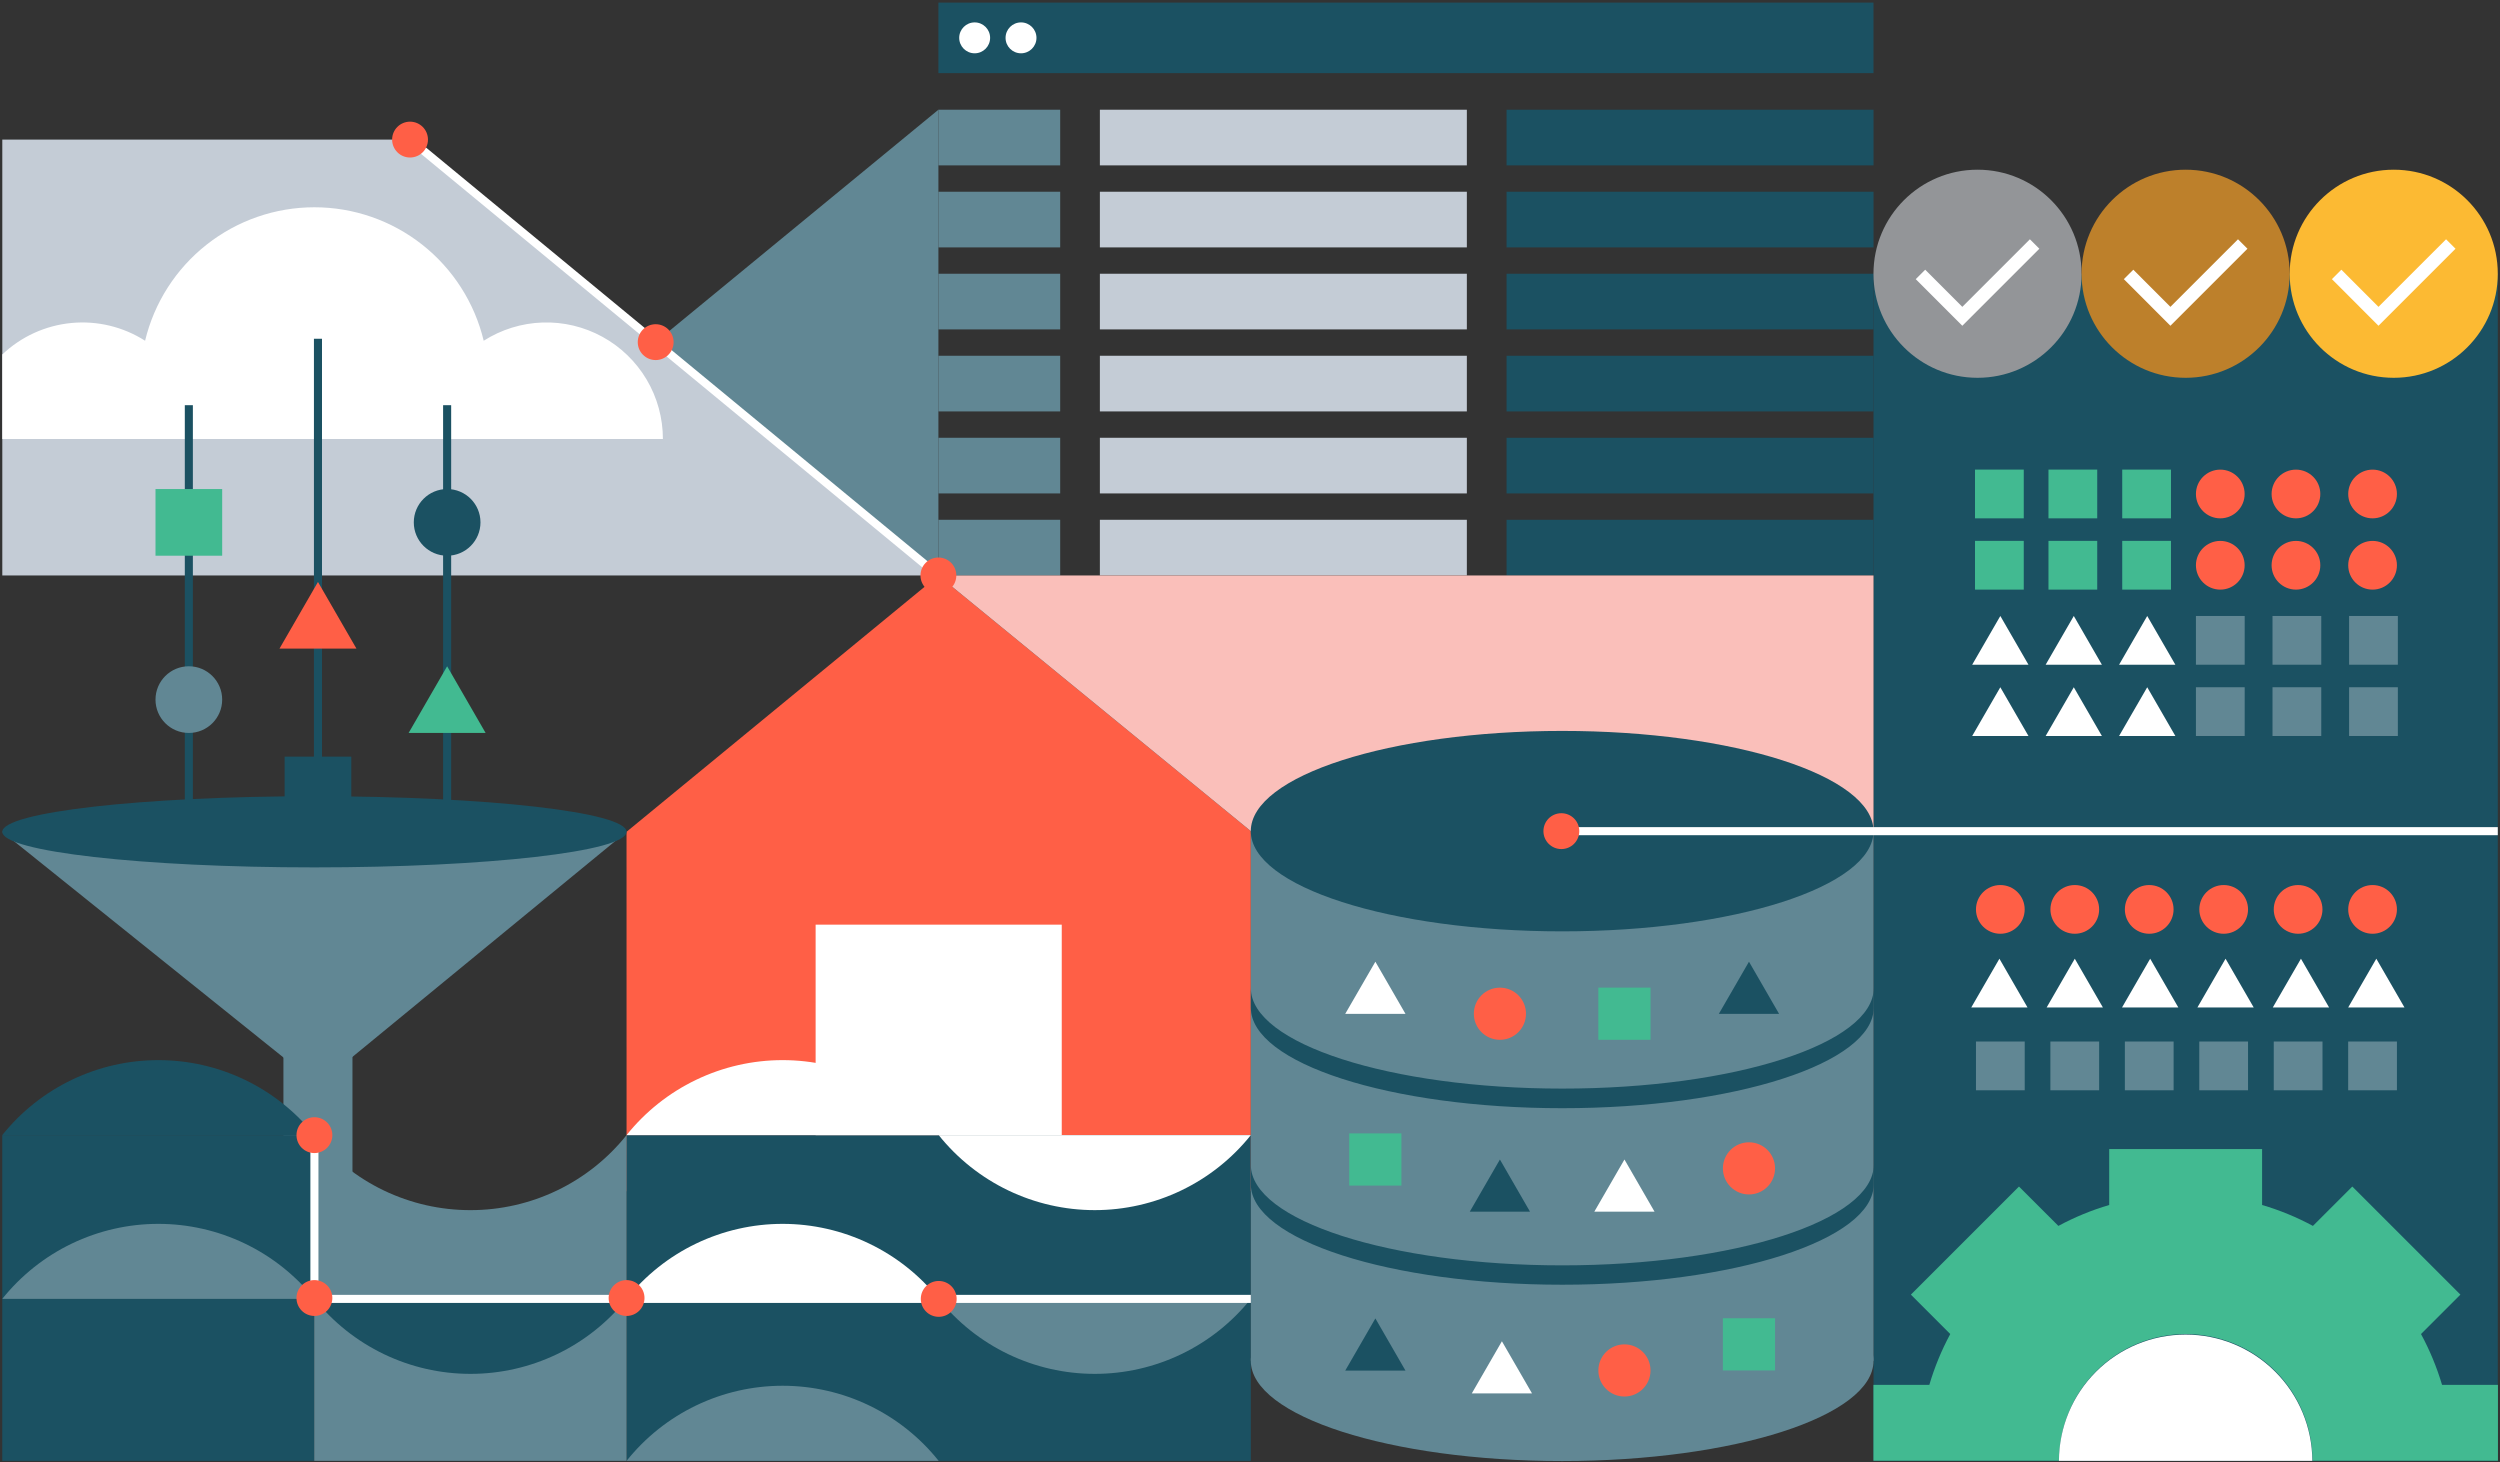 <svg width="559" height="327" viewBox="0 0 559 327" fill="none" xmlns="http://www.w3.org/2000/svg">
<rect x="0" y="0" width="559" height="327" fill="#333333" stroke="none"/>
<g clip-path="url(#clip0_2130_1120)">
<path d="M418.909 0.581H209.828V16.348H418.909V0.581Z" fill="#1B5162"/>
<path d="M217.934 11.919C219.842 11.919 221.389 10.373 221.389 8.464C221.389 6.556 219.842 5.009 217.934 5.009C216.026 5.009 214.479 6.556 214.479 8.464C214.479 10.373 216.026 11.919 217.934 11.919Z" fill="white"/>
<path d="M228.299 11.919C230.208 11.919 231.754 10.373 231.754 8.464C231.754 6.556 230.208 5.009 228.299 5.009C226.391 5.009 224.844 6.556 224.844 8.464C224.844 10.373 226.391 11.919 228.299 11.919Z" fill="white"/>
<path d="M237.057 24.535H209.828V36.98H237.057V24.535Z" fill="#618794"/>
<path d="M327.988 24.535H245.932V36.98H327.988V24.535Z" fill="#C4CCD6"/>
<path d="M418.918 24.535H336.862V36.98H418.918V24.535Z" fill="#1B5162"/>
<path d="M237.057 42.872H209.828V55.318H237.057V42.872Z" fill="#618794"/>
<path d="M327.988 42.872H245.932V55.318H327.988V42.872Z" fill="#C4CCD6"/>
<path d="M418.918 42.872H336.862V55.318H418.918V42.872Z" fill="#1B5162"/>
<path d="M237.057 61.21H209.828V73.655H237.057V61.21Z" fill="#618794"/>
<path d="M327.988 61.21H245.932V73.655H327.988V61.21Z" fill="#C4CCD6"/>
<path d="M418.918 61.21H336.862V73.655H418.918V61.21Z" fill="#1B5162"/>
<path d="M237.057 79.548H209.828V91.993H237.057V79.548Z" fill="#618794"/>
<path d="M327.988 79.548H245.932V91.993H327.988V79.548Z" fill="#C4CCD6"/>
<path d="M418.918 79.548H336.862V91.993H418.918V79.548Z" fill="#1B5162"/>
<path d="M237.057 97.886H209.828V110.331H237.057V97.886Z" fill="#618794"/>
<path d="M327.988 97.886H245.932V110.331H327.988V97.886Z" fill="#C4CCD6"/>
<path d="M418.918 97.886H336.862V110.331H418.918V97.886Z" fill="#1B5162"/>
<path d="M237.057 116.224H209.828V128.669H237.057V116.224Z" fill="#618794"/>
<path d="M327.988 116.224H245.932V128.669H327.988V116.224Z" fill="#C4CCD6"/>
<path d="M418.918 116.224H336.862V128.669H418.918V116.224Z" fill="#1B5162"/>
<path d="M558.505 61.21H418.918V326.653H558.505V61.21Z" fill="#1B5162"/>
<path d="M140.101 266.363L140.092 185.995L209.828 128.669L279.688 185.843V266.363H140.101Z" fill="#FF5F46"/>
<path d="M140.092 326.653H279.679V253.811H140.092V326.653Z" fill="#1B5162"/>
<path d="M209.828 128.669H418.918V185.843H279.688L209.828 128.669Z" fill="#FABFBA"/>
<path d="M63.375 270.577H78.811L78.811 211.135H63.375L63.375 270.577Z" fill="#618794"/>
<path d="M279.688 304.28H418.918V185.843H279.688V304.28Z" fill="#618794"/>
<path d="M349.299 208.252C387.748 208.252 418.918 198.219 418.918 185.843C418.918 173.467 387.748 163.434 349.299 163.434C310.849 163.434 279.679 173.467 279.679 185.843C279.679 198.219 310.849 208.252 349.299 208.252Z" fill="#1B5162"/>
<path d="M0.514 31.213H91.685L209.89 128.669H0.514V31.213Z" fill="#C4CCD6"/>
<path d="M0.505 326.653H70.294L70.294 253.811H0.505L0.505 326.653Z" fill="#1B5162"/>
<path d="M0.514 98.163H148.225C148.227 93.49 146.973 88.903 144.593 84.882C142.214 80.862 138.796 77.554 134.7 75.308C130.603 73.061 125.977 71.958 121.307 72.113C116.638 72.269 112.095 73.677 108.157 76.191C106.115 67.688 101.27 60.119 94.403 54.705C87.535 49.29 79.044 46.346 70.299 46.346C61.553 46.346 53.062 49.29 46.194 54.705C39.327 60.119 34.481 67.688 32.44 76.191C27.54 73.063 21.734 71.665 15.947 72.222C10.161 72.778 4.727 75.257 0.514 79.262V98.163Z" fill="white"/>
<path d="M71.097 242.651L0.514 185.995H140.092L71.097 242.651Z" fill="#618794"/>
<path d="M70.303 193.949C108.846 193.949 140.092 190.388 140.092 185.995C140.092 181.601 108.846 178.04 70.303 178.04C31.759 178.04 0.514 181.601 0.514 185.995C0.514 190.388 31.759 193.949 70.303 193.949Z" fill="#1B5162"/>
<path d="M99.979 185.298V90.601" stroke="#1B5162" stroke-width="1.803" stroke-miterlimit="10"/>
<path d="M71.097 184.593V75.745" stroke="#1B5162" stroke-width="1.803" stroke-miterlimit="10"/>
<path d="M42.225 185.298V90.601" stroke="#1B5162" stroke-width="1.803" stroke-miterlimit="10"/>
<path d="M99.979 148.98L91.364 163.889H108.586L99.979 148.98Z" fill="#42BA91"/>
<path d="M71.098 130.124L62.491 145.034H79.704L71.098 130.124Z" fill="#FF5F46"/>
<path d="M42.225 163.889C46.342 163.889 49.68 160.552 49.68 156.435C49.68 152.318 46.342 148.98 42.225 148.98C38.108 148.98 34.77 152.318 34.77 156.435C34.77 160.552 38.108 163.889 42.225 163.889Z" fill="#618794"/>
<path d="M78.552 169.184H63.643V184.093H78.552V169.184Z" fill="#1B5162"/>
<path d="M99.979 124.259C104.096 124.259 107.434 120.921 107.434 116.804C107.434 112.687 104.096 109.349 99.979 109.349C95.862 109.349 92.524 112.687 92.524 116.804C92.524 120.921 95.862 124.259 99.979 124.259Z" fill="#1B5162"/>
<path d="M49.68 109.349H34.77V124.259H49.68V109.349Z" fill="#42BA91"/>
<path d="M279.688 290.424C275.501 295.658 270.19 299.883 264.149 302.786C258.108 305.69 251.492 307.197 244.789 307.197C238.086 307.197 231.47 305.69 225.429 302.786C219.388 299.883 214.077 295.658 209.89 290.424H279.688Z" fill="#618794"/>
<path d="M140.101 290.424C144.288 285.192 149.598 280.968 155.638 278.066C161.679 275.164 168.294 273.656 174.996 273.656C181.697 273.656 188.312 275.164 194.353 278.066C200.393 280.968 205.703 285.192 209.89 290.424H140.101Z" fill="white"/>
<path d="M140.101 326.653C144.282 321.412 149.591 317.18 155.632 314.272C161.672 311.364 168.291 309.854 174.996 309.854C181.7 309.854 188.319 311.364 194.359 314.272C200.4 317.18 205.709 321.412 209.89 326.653H140.101Z" fill="#618794"/>
<path d="M0.514 290.424C4.701 285.192 10.011 280.968 16.052 278.066C22.092 275.164 28.707 273.656 35.408 273.656C42.11 273.656 48.725 275.164 54.766 278.066C60.806 280.968 66.116 285.192 70.303 290.424H0.514Z" fill="#618794"/>
<path d="M140.101 253.811C144.288 248.579 149.598 244.355 155.638 241.453C161.679 238.55 168.294 237.043 174.996 237.043C181.697 237.043 188.312 238.55 194.353 241.453C200.393 244.355 205.703 248.579 209.89 253.811H140.101Z" fill="white"/>
<path d="M0.505 253.811C4.693 248.579 10.004 244.355 16.045 241.452C22.086 238.55 28.702 237.043 35.404 237.043C42.106 237.043 48.722 238.55 54.763 241.452C60.804 244.355 66.115 248.579 70.303 253.811H0.505Z" fill="#1B5162"/>
<path d="M105.202 270.587C111.905 270.59 118.524 269.084 124.565 266.18C130.607 263.276 135.917 259.048 140.101 253.811V326.653H70.267V253.811C74.455 259.053 79.771 263.283 85.819 266.188C91.868 269.092 98.493 270.595 105.202 270.587Z" fill="#618794"/>
<path d="M140.101 290.424C135.914 295.658 130.603 299.883 124.562 302.786C118.521 305.69 111.904 307.197 105.202 307.197C98.499 307.197 91.883 305.69 85.842 302.786C79.801 299.883 74.49 295.658 70.303 290.424H140.101Z" fill="#1B5162"/>
<path d="M279.688 290.433H140.101H70.303V253.82" stroke="white" stroke-width="1.803" stroke-miterlimit="10"/>
<path d="M140.101 294.245C142.315 294.245 144.11 292.45 144.11 290.236C144.11 288.022 142.315 286.228 140.101 286.228C137.887 286.228 136.092 288.022 136.092 290.236C136.092 292.45 137.887 294.245 140.101 294.245Z" fill="#FF5F46"/>
<path d="M209.899 294.442C212.113 294.442 213.908 292.647 213.908 290.433C213.908 288.219 212.113 286.424 209.899 286.424C207.685 286.424 205.89 288.219 205.89 290.433C205.89 292.647 207.685 294.442 209.899 294.442Z" fill="#FF5F46"/>
<path d="M279.688 253.811C275.501 259.045 270.19 263.27 264.149 266.173C258.108 269.077 251.492 270.584 244.789 270.584C238.086 270.584 231.47 269.077 225.429 266.173C219.388 263.27 214.077 259.045 209.89 253.811H279.688Z" fill="white"/>
<path d="M70.303 257.828C72.517 257.828 74.312 256.034 74.312 253.82C74.312 251.606 72.517 249.811 70.303 249.811C68.089 249.811 66.294 251.606 66.294 253.82C66.294 256.034 68.089 257.828 70.303 257.828Z" fill="#FF5F46"/>
<path d="M70.303 294.245C72.517 294.245 74.312 292.45 74.312 290.236C74.312 288.022 72.517 286.228 70.303 286.228C68.089 286.228 66.294 288.022 66.294 290.236C66.294 292.45 68.089 294.245 70.303 294.245Z" fill="#FF5F46"/>
<path d="M349.299 326.689C387.748 326.689 418.918 316.656 418.918 304.28C418.918 291.904 387.748 281.871 349.299 281.871C310.849 281.871 279.679 291.904 279.679 304.28C279.679 316.656 310.849 326.689 349.299 326.689Z" fill="#618794"/>
<path d="M279.688 264.801C279.688 277.211 310.855 287.264 349.325 287.264C387.795 287.264 418.963 277.211 418.963 264.801V260.471C418.963 272.881 387.795 282.934 349.325 282.934C310.855 282.934 279.688 272.881 279.688 260.471V264.801Z" fill="#1B5162"/>
<path d="M279.688 225.322C279.688 237.732 310.855 247.794 349.325 247.794C387.795 247.794 418.963 237.732 418.963 225.322V220.948C418.963 233.357 387.795 243.41 349.325 243.41C310.855 243.41 279.688 233.357 279.688 220.948V225.322Z" fill="#1B5162"/>
<path d="M335.38 232.5C338.6 232.5 341.21 229.89 341.21 226.67C341.21 223.45 338.6 220.84 335.38 220.84C332.16 220.84 329.55 223.45 329.55 226.67C329.55 229.89 332.16 232.5 335.38 232.5Z" fill="#FF5F46"/>
<path d="M307.534 215.037L314.266 226.697H300.793L307.534 215.037Z" fill="white"/>
<path d="M357.387 232.5H369.056V220.831H357.387V232.5Z" fill="#42BA91"/>
<path d="M391.072 215.037L397.804 226.697H384.332L391.072 215.037Z" fill="#1B5162"/>
<path d="M391.072 267.078C394.292 267.078 396.902 264.467 396.902 261.248C396.902 258.028 394.292 255.418 391.072 255.418C387.852 255.418 385.242 258.028 385.242 261.248C385.242 264.467 387.852 267.078 391.072 267.078Z" fill="#FF5F46"/>
<path d="M363.226 259.266L369.958 270.934H356.485L363.226 259.266Z" fill="white"/>
<path d="M335.826 299.905L342.558 311.565H329.095L335.826 299.905Z" fill="white"/>
<path d="M301.686 265.095H313.355V253.427H301.686V265.095Z" fill="#42BA91"/>
<path d="M335.38 259.266L342.112 270.934H328.64L335.38 259.266Z" fill="#1B5162"/>
<path d="M363.226 312.262C366.446 312.262 369.056 309.651 369.056 306.432C369.056 303.212 366.446 300.602 363.226 300.602C360.006 300.602 357.396 303.212 357.396 306.432C357.396 309.651 360.006 312.262 363.226 312.262Z" fill="#FF5F46"/>
<path d="M307.534 294.799L314.266 306.467H300.793L307.534 294.799Z" fill="#1B5162"/>
<path d="M385.233 306.432H396.902V294.763H385.233V306.432Z" fill="#42BA91"/>
<path d="M442.175 84.476C455.025 84.476 465.441 74.06 465.441 61.21C465.441 48.361 455.025 37.944 442.175 37.944C429.326 37.944 418.909 48.361 418.909 61.21C418.909 74.06 429.326 84.476 442.175 84.476Z" fill="#939598"/>
<path d="M429.417 61.362L438.774 70.727L454.942 54.559" stroke="white" stroke-width="2.991" stroke-miterlimit="10"/>
<path d="M488.707 84.476C501.556 84.476 511.973 74.06 511.973 61.21C511.973 48.361 501.556 37.944 488.707 37.944C475.858 37.944 465.441 48.361 465.441 61.21C465.441 74.06 475.858 84.476 488.707 84.476Z" fill="#BD802B"/>
<path d="M475.949 61.362L485.305 70.727L501.474 54.559" stroke="white" stroke-width="2.991" stroke-miterlimit="10"/>
<path d="M535.239 84.476C548.088 84.476 558.505 74.06 558.505 61.21C558.505 48.361 548.088 37.944 535.239 37.944C522.39 37.944 511.973 48.361 511.973 61.21C511.973 74.06 522.39 84.476 535.239 84.476Z" fill="#FCBA33"/>
<path d="M522.472 61.362L531.829 70.727L547.997 54.559" stroke="white" stroke-width="2.991" stroke-miterlimit="10"/>
<path d="M209.828 24.535L146.609 76.504L209.828 128.669V24.535Z" fill="#618794"/>
<path d="M541.337 298.289L550.149 289.478L525.972 265.31L517.169 274.113C513.553 272.164 509.744 270.596 505.804 269.435V256.936H471.619V269.435C467.679 270.596 463.87 272.164 460.254 274.113L451.442 265.31L427.274 289.478L436.077 298.289C434.129 301.906 432.561 305.714 431.399 309.655H418.9V326.618H460.415C460.415 319.104 463.399 311.899 468.712 306.587C474.024 301.274 481.23 298.289 488.743 298.289C496.256 298.289 503.461 301.274 508.774 306.587C514.086 311.899 517.071 319.104 517.071 326.618H558.541V309.655H546.042C544.871 305.713 543.295 301.905 541.337 298.289Z" fill="#42BA91"/>
<path d="M488.707 298.415C481.209 298.415 474.018 301.387 468.708 306.68C463.398 311.973 460.403 319.156 460.379 326.653H517.035C517.012 319.156 514.016 311.973 508.706 306.68C503.397 301.387 496.205 298.415 488.707 298.415Z" fill="white"/>
<path d="M237.406 206.752H182.374V253.82H237.406V206.752Z" fill="white"/>
<path d="M513.375 131.839C516.382 131.839 518.821 129.4 518.821 126.393C518.821 123.385 516.382 120.947 513.375 120.947C510.367 120.947 507.929 123.385 507.929 126.393C507.929 129.4 510.367 131.839 513.375 131.839Z" fill="#FF5F46"/>
<path d="M468.941 105.001H458.04V115.902H468.941V105.001Z" fill="#42BA91"/>
<path d="M485.431 105.001H474.53V115.902H485.431V105.001Z" fill="#42BA91"/>
<path d="M513.375 115.902C516.382 115.902 518.821 113.464 518.821 110.456C518.821 107.449 516.382 105.01 513.375 105.01C510.367 105.01 507.929 107.449 507.929 110.456C507.929 113.464 510.367 115.902 513.375 115.902Z" fill="#FF5F46"/>
<path d="M496.457 131.839C499.464 131.839 501.902 129.4 501.902 126.393C501.902 123.385 499.464 120.947 496.457 120.947C493.449 120.947 491.01 123.385 491.01 126.393C491.01 129.4 493.449 131.839 496.457 131.839Z" fill="#FF5F46"/>
<path d="M496.457 115.902C499.464 115.902 501.902 113.464 501.902 110.456C501.902 107.449 499.464 105.01 496.457 105.01C493.449 105.01 491.01 107.449 491.01 110.456C491.01 113.464 493.449 115.902 496.457 115.902Z" fill="#FF5F46"/>
<path d="M468.941 120.938H458.04V131.838H468.941V120.938Z" fill="#42BA91"/>
<path d="M485.431 120.938H474.53V131.838H485.431V120.938Z" fill="#42BA91"/>
<path d="M501.911 137.731H491.01V148.632H501.911V137.731Z" fill="#618794"/>
<path d="M519.035 137.731H508.134V148.632H519.035V137.731Z" fill="#618794"/>
<path d="M501.911 153.667H491.01V164.568H501.911V153.667Z" fill="#618794"/>
<path d="M519.035 153.667H508.134V164.568H519.035V153.667Z" fill="#618794"/>
<path d="M530.507 131.839C533.515 131.839 535.953 129.4 535.953 126.393C535.953 123.385 533.515 120.947 530.507 120.947C527.5 120.947 525.061 123.385 525.061 126.393C525.061 129.4 527.5 131.839 530.507 131.839Z" fill="#FF5F46"/>
<path d="M530.507 115.902C533.515 115.902 535.953 113.464 535.953 110.456C535.953 107.449 533.515 105.01 530.507 105.01C527.5 105.01 525.061 107.449 525.061 110.456C525.061 113.464 527.5 115.902 530.507 115.902Z" fill="#FF5F46"/>
<path d="M536.159 137.731H525.258V148.632H536.159V137.731Z" fill="#618794"/>
<path d="M536.159 153.667H525.258V164.568H536.159V153.667Z" fill="#618794"/>
<path d="M463.7 153.667L457.406 164.568H469.985L463.7 153.667Z" fill="white"/>
<path d="M480.119 153.667L473.824 164.568H486.413L480.119 153.667Z" fill="white"/>
<path d="M463.7 137.731L457.406 148.632H469.985L463.7 137.731Z" fill="white"/>
<path d="M480.119 137.731L473.824 148.632H486.413L480.119 137.731Z" fill="white"/>
<path d="M452.513 105.001H441.613V115.902H452.513V105.001Z" fill="#42BA91"/>
<path d="M452.513 120.938H441.613V131.838H452.513V120.938Z" fill="#42BA91"/>
<path d="M447.273 153.667L440.979 164.568H453.567L447.273 153.667Z" fill="white"/>
<path d="M447.273 137.731L440.979 148.632H453.567L447.273 137.731Z" fill="white"/>
<path d="M447.273 208.788C450.281 208.788 452.719 206.349 452.719 203.342C452.719 200.334 450.281 197.896 447.273 197.896C444.265 197.896 441.827 200.334 441.827 203.342C441.827 206.349 444.265 208.788 447.273 208.788Z" fill="#FF5F46"/>
<path d="M463.923 208.788C466.931 208.788 469.369 206.349 469.369 203.342C469.369 200.334 466.931 197.896 463.923 197.896C460.916 197.896 458.477 200.334 458.477 203.342C458.477 206.349 460.916 208.788 463.923 208.788Z" fill="#FF5F46"/>
<path d="M480.565 208.788C483.573 208.788 486.011 206.349 486.011 203.342C486.011 200.334 483.573 197.896 480.565 197.896C477.557 197.896 475.119 200.334 475.119 203.342C475.119 206.349 477.557 208.788 480.565 208.788Z" fill="#FF5F46"/>
<path d="M497.215 208.788C500.223 208.788 502.661 206.349 502.661 203.342C502.661 200.334 500.223 197.896 497.215 197.896C494.208 197.896 491.769 200.334 491.769 203.342C491.769 206.349 494.208 208.788 497.215 208.788Z" fill="#FF5F46"/>
<path d="M513.857 208.788C516.865 208.788 519.303 206.349 519.303 203.342C519.303 200.334 516.865 197.896 513.857 197.896C510.849 197.896 508.411 200.334 508.411 203.342C508.411 206.349 510.849 208.788 513.857 208.788Z" fill="#FF5F46"/>
<path d="M530.507 208.788C533.515 208.788 535.953 206.349 535.953 203.342C535.953 200.334 533.515 197.896 530.507 197.896C527.5 197.896 525.061 200.334 525.061 203.342C525.061 206.349 527.5 208.788 530.507 208.788Z" fill="#FF5F46"/>
<path d="M452.728 232.884H441.827V243.785H452.728V232.884Z" fill="#618794"/>
<path d="M469.369 232.884H458.469V243.785H469.369V232.884Z" fill="#618794"/>
<path d="M486.02 232.884H475.119V243.785H486.02V232.884Z" fill="#618794"/>
<path d="M502.661 232.884H491.76V243.785H502.661V232.884Z" fill="#618794"/>
<path d="M519.312 232.884H508.411V243.785H519.312V232.884Z" fill="#618794"/>
<path d="M535.953 232.884H525.052V243.785H535.953V232.884Z" fill="#618794"/>
<path d="M447.068 214.367L440.773 225.268H453.353L447.068 214.367Z" fill="white"/>
<path d="M463.923 214.367L457.629 225.268H470.208L463.923 214.367Z" fill="white"/>
<path d="M480.779 214.367L474.485 225.268H487.073L480.779 214.367Z" fill="white"/>
<path d="M497.635 214.367L491.341 225.268H503.929L497.635 214.367Z" fill="white"/>
<path d="M514.491 214.367L508.197 225.268H520.785L514.491 214.367Z" fill="white"/>
<path d="M531.346 214.367L525.052 225.268H537.641L531.346 214.367Z" fill="white"/>
<path d="M91.685 31.213L209.828 128.669" stroke="white" stroke-width="1.803" stroke-miterlimit="10"/>
<path d="M91.685 35.221C93.899 35.221 95.694 33.427 95.694 31.213C95.694 28.999 93.899 27.204 91.685 27.204C89.471 27.204 87.677 28.999 87.677 31.213C87.677 33.427 89.471 35.221 91.685 35.221Z" fill="#FF5F46"/>
<path d="M146.609 80.512C148.823 80.512 150.618 78.717 150.618 76.504C150.618 74.29 148.823 72.495 146.609 72.495C144.396 72.495 142.601 74.29 142.601 76.504C142.601 78.717 144.396 80.512 146.609 80.512Z" fill="#FF5F46"/>
<path d="M209.827 132.678C212.041 132.678 213.836 130.883 213.836 128.669C213.836 126.455 212.041 124.66 209.827 124.66C207.614 124.66 205.819 126.455 205.819 128.669C205.819 130.883 207.614 132.678 209.827 132.678Z" fill="#FF5F46"/>
<path d="M349.12 185.843H558.505" stroke="white" stroke-width="1.803" stroke-miterlimit="10"/>
<path d="M349.12 189.852C351.334 189.852 353.129 188.057 353.129 185.843C353.129 183.629 351.334 181.834 349.12 181.834C346.906 181.834 345.111 183.629 345.111 185.843C345.111 188.057 346.906 189.852 349.12 189.852Z" fill="#FF5F46"/>
</g>
<defs>
<clipPath id="clip0_2130_1120">
<rect width="558" height="326.108" fill="white" transform="translate(0.505 0.581)"/>
</clipPath>
</defs>
</svg>
